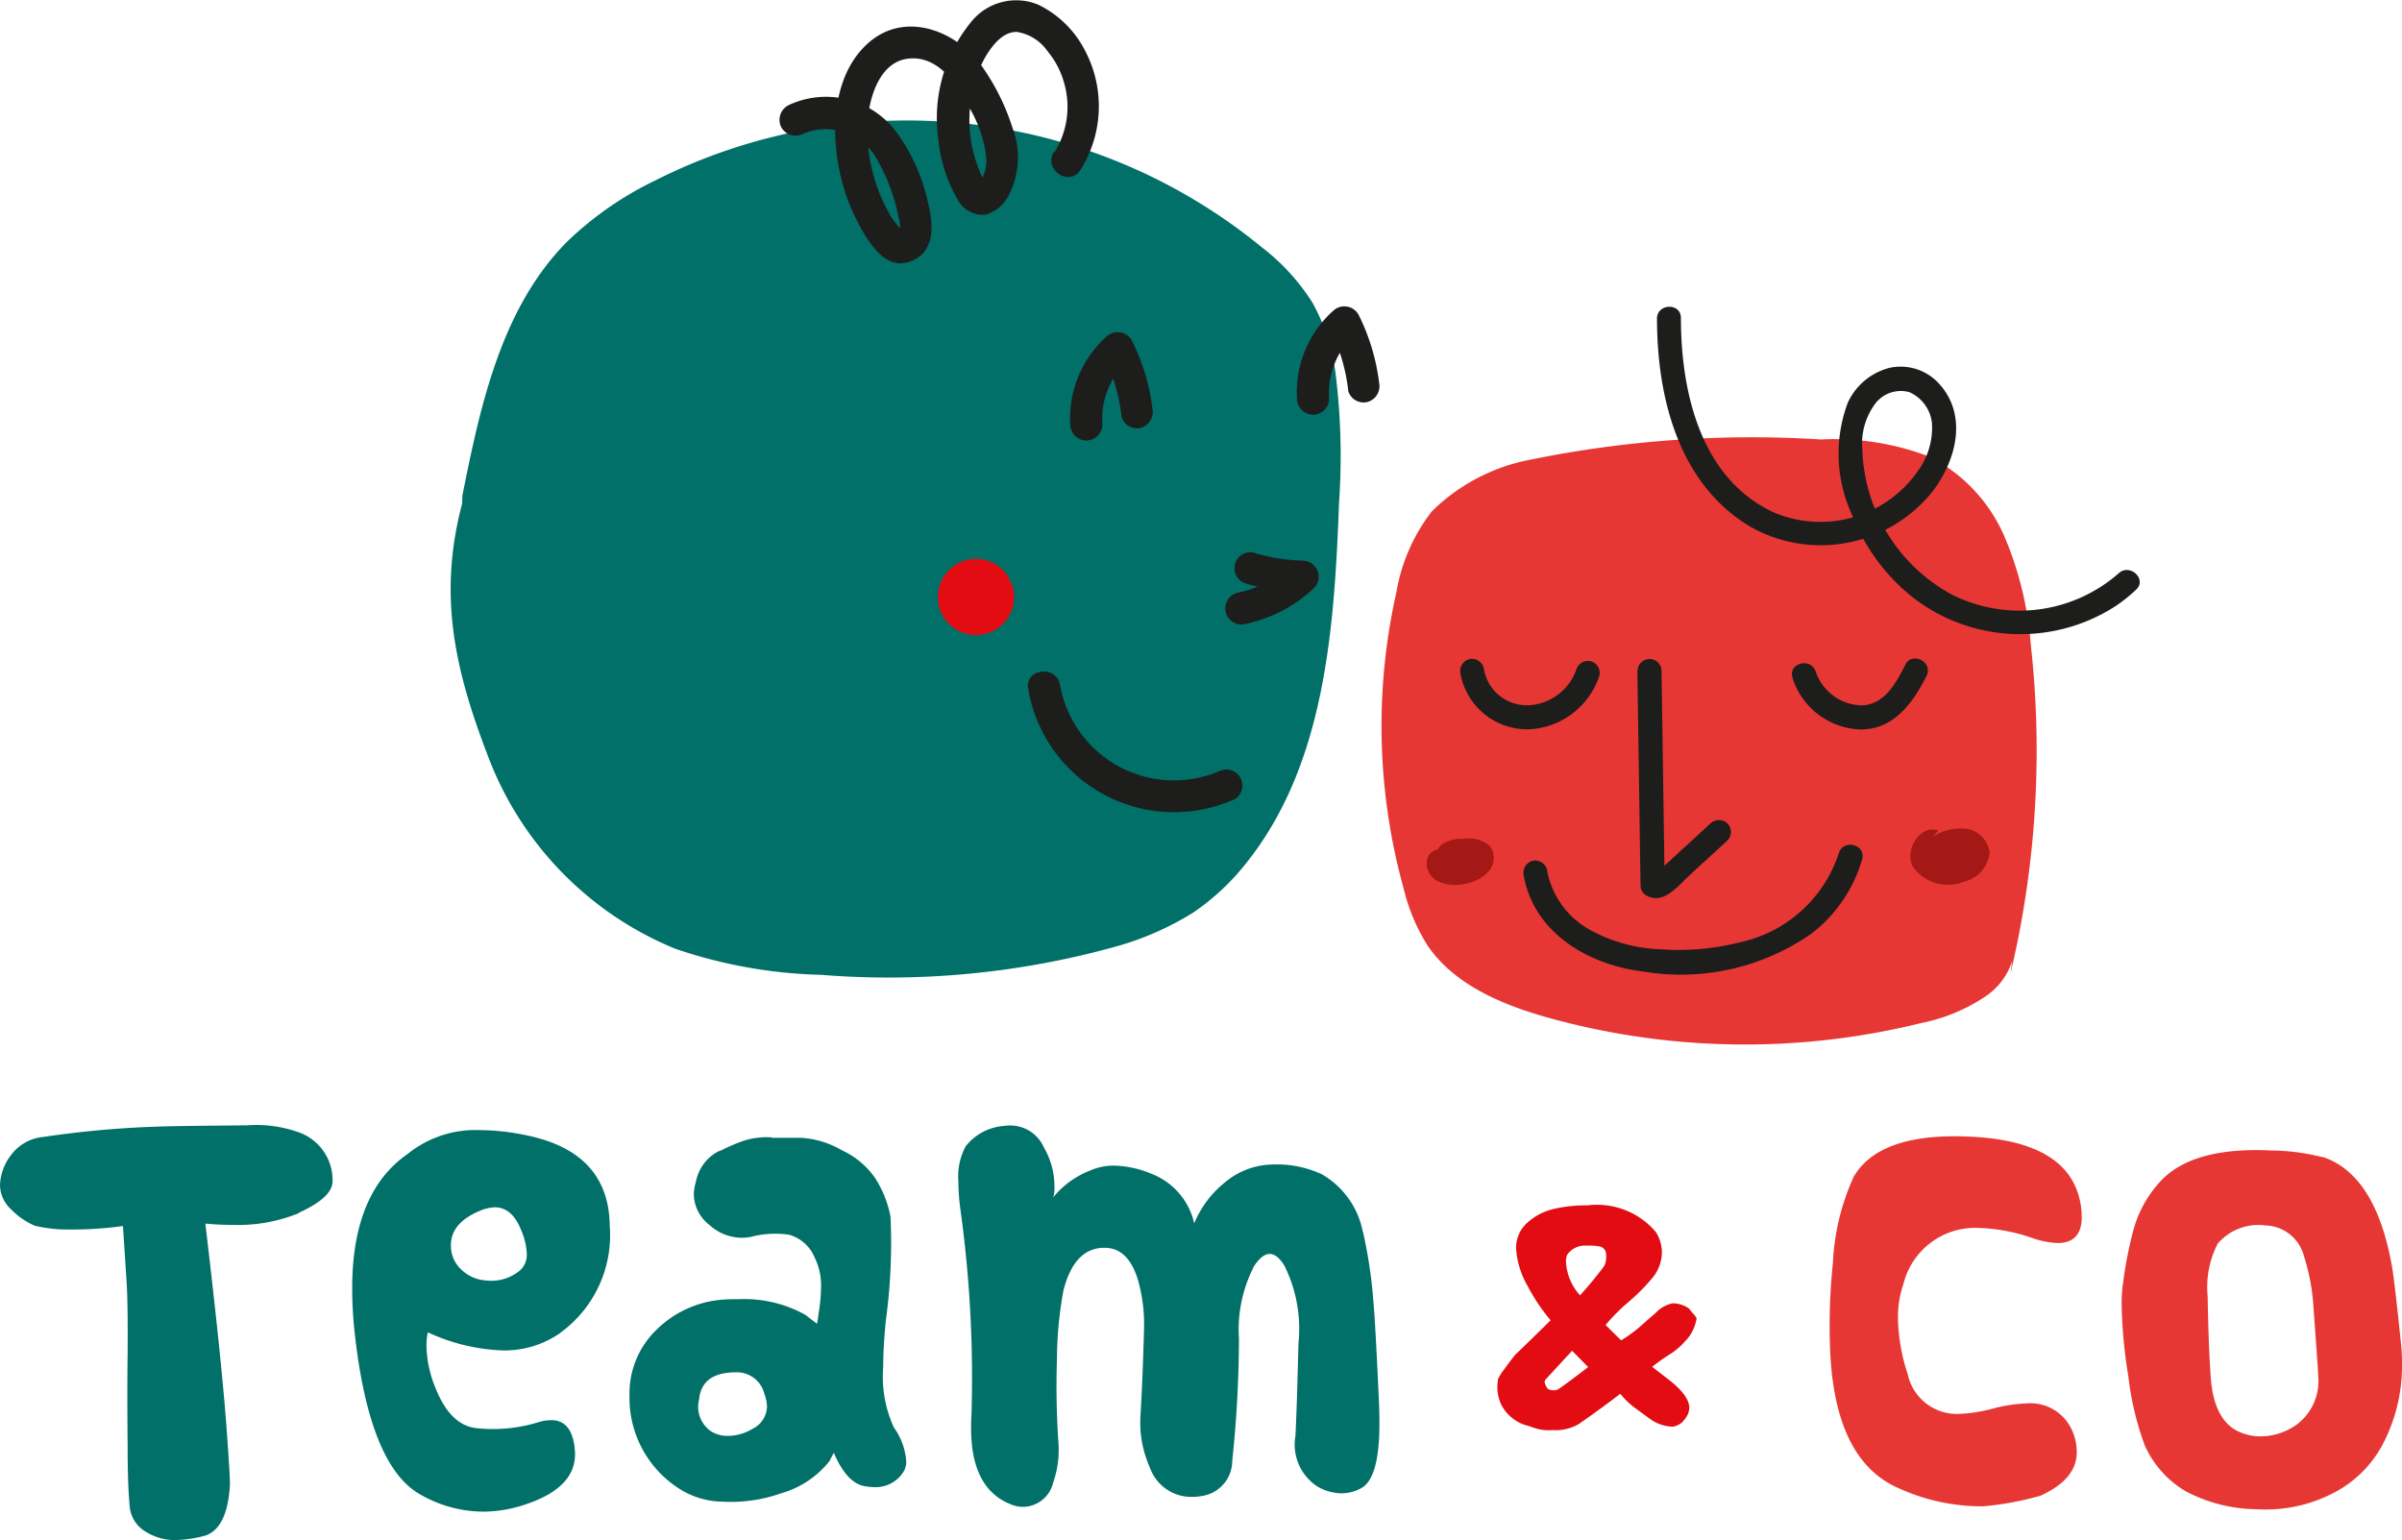 <?xml version="1.0" encoding="UTF-8"?>
<svg xmlns="http://www.w3.org/2000/svg" width="92.011" height="59" viewBox="0 0 92.011 59">
  <g id="Groupe_2883" data-name="Groupe 2883" transform="translate(-448.989 -3.5)">
    <g id="Calque_1-2" transform="translate(448.999 3.515)">
      <path id="Tracé_3" data-name="Tracé 3" d="M11.439,63.517a6.145,6.145,0,0,1-2.515.451c-.337,0-.695-.014-1.068-.05q.6,5.051.8,7.666c.1,1.34.143,2.114.143,2.314-.057,1.089-.358,1.748-.91,1.963a4.834,4.834,0,0,1-1.132.179,2.087,2.087,0,0,1-1.168-.308,1.244,1.244,0,0,1-.631-.974c-.057-.616-.079-1.376-.079-2.286-.014-1.419-.014-2.608,0-3.582.007-1.261,0-2.228-.05-2.887L4.7,64.011a14.383,14.383,0,0,1-2.386.129A5.551,5.551,0,0,1,1.323,64a2.812,2.812,0,0,1-.91-.63,1.288,1.288,0,0,1-.423-.924,1.994,1.994,0,0,1,.423-1.154,1.738,1.738,0,0,1,1.247-.695,37.845,37.845,0,0,1,4.894-.408c.494-.014,1.469-.021,2.916-.036a4.832,4.832,0,0,1,1.977.272,1.944,1.944,0,0,1,1.283,1.863c0,.423-.43.824-1.3,1.218Z" transform="translate(0 -17.057)" fill="#017069"></path>
      <path id="Tracé_4" data-name="Tracé 4" d="M26.809,68.17a3.731,3.731,0,0,1-2.207.681,7.39,7.39,0,0,1-2.887-.695,2.63,2.63,0,0,0-.05.537,4.467,4.467,0,0,0,.358,1.626c.38.939.9,1.447,1.576,1.512a5.965,5.965,0,0,0,2.4-.244,1.562,1.562,0,0,1,.451-.064c.537,0,.838.387.9,1.154.079.953-.573,1.648-1.949,2.092a5.076,5.076,0,0,1-1.576.258,4.869,4.869,0,0,1-2.386-.652Q19.49,73.3,18.92,68.22a15.719,15.719,0,0,1-.1-1.755c0-2.443.709-4.163,2.128-5.144a4.131,4.131,0,0,1,2.773-.91,8.9,8.9,0,0,1,1.913.229c2.013.451,3.031,1.6,3.052,3.439A4.623,4.623,0,0,1,26.8,68.17Zm-4.206-3.3a1.219,1.219,0,0,0,.416.9,1.469,1.469,0,0,0,.931.4,1.7,1.7,0,0,0,1.3-.387.8.8,0,0,0,.258-.631,2.539,2.539,0,0,0-.229-.939c-.229-.566-.566-.845-1-.845a1.618,1.618,0,0,0-.588.143c-.745.315-1.111.767-1.089,1.361Z" transform="translate(-5.339 -17.131)" fill="#017069"></path>
      <path id="Tracé_5" data-name="Tracé 5" d="M39.1,60.814h1.1a3.5,3.5,0,0,1,1.583.48,3.135,3.135,0,0,1,1.261,1.046,4.18,4.18,0,0,1,.6,1.49,21.805,21.805,0,0,1-.179,3.991c-.064.659-.1,1.254-.1,1.784a4.659,4.659,0,0,0,.408,2.307,2.51,2.51,0,0,1,.473,1.283.739.739,0,0,1-.079.373,1.25,1.25,0,0,1-1.139.63,2.259,2.259,0,0,1-.373-.036c-.451-.079-.853-.5-1.182-1.283l-.165.322a3.643,3.643,0,0,1-1.849,1.232,5.78,5.78,0,0,1-2.243.322,3.153,3.153,0,0,1-1.669-.5,4.124,4.124,0,0,1-1.9-3.575A3.385,3.385,0,0,1,34.7,68.15a4.036,4.036,0,0,1,2.579-1.139c.15-.014.344-.014.588-.014a4.805,4.805,0,0,1,2.515.6q.279.215.451.344c.036-.215.05-.337.05-.358a6.388,6.388,0,0,0,.1-1.025,2.394,2.394,0,0,0-.244-1.154,1.494,1.494,0,0,0-.974-.874,3.65,3.65,0,0,0-1.462.079,1.677,1.677,0,0,1-.358.036,1.863,1.863,0,0,1-1.247-.5,1.517,1.517,0,0,1-.588-1.168,1.9,1.9,0,0,1,.079-.473,1.665,1.665,0,0,1,.86-1.168,1.2,1.2,0,0,0,.229-.1c.258-.122.451-.2.566-.244A2.85,2.85,0,0,1,39.1,60.8Zm-.709,11.134a.971.971,0,0,0,.523-.845,1.514,1.514,0,0,0-.1-.473,1.083,1.083,0,0,0-1.075-.831c-.888,0-1.361.344-1.426,1.039a1.137,1.137,0,0,0,.473,1.232,1.188,1.188,0,0,0,.6.165,1.866,1.866,0,0,0,1.01-.294Z" transform="translate(-9.543 -17.241)" fill="#017069"></path>
      <path id="Tracé_6" data-name="Tracé 6" d="M66.728,64.24a18.506,18.506,0,0,1,.408,2.794c.043.48.115,1.748.208,3.819.007.229.014.473.014.731,0,1.383-.229,2.207-.681,2.465a1.538,1.538,0,0,1-.781.208,1.893,1.893,0,0,1-.91-.258,1.918,1.918,0,0,1-.845-1.949c.043-.888.079-2.063.115-3.539a5.442,5.442,0,0,0-.537-2.973c-.186-.3-.373-.451-.566-.451s-.38.15-.588.451a5.282,5.282,0,0,0-.588,2.794,45.978,45.978,0,0,1-.258,4.693,1.361,1.361,0,0,1-1.154,1.333,2.1,2.1,0,0,1-.408.036,1.681,1.681,0,0,1-1.591-1.118,4.24,4.24,0,0,1-.358-2.063c.057-.982.1-2.035.129-3.153a6.253,6.253,0,0,0-.229-1.977c-.251-.824-.673-1.232-1.283-1.232-.781,0-1.3.552-1.576,1.655a14.8,14.8,0,0,0-.244,2.6c-.036,1.082-.014,2.128.05,3.131a3.765,3.765,0,0,1-.193,1.6,1.2,1.2,0,0,1-1.154.939,1.272,1.272,0,0,1-.516-.115c-.982-.408-1.476-1.376-1.476-2.887,0-.172,0-.344.014-.516a46.978,46.978,0,0,0-.437-7.974,8.345,8.345,0,0,1-.064-.989,2.428,2.428,0,0,1,.279-1.333,2.071,2.071,0,0,1,1.476-.781,1.482,1.482,0,0,1,.279-.014A1.4,1.4,0,0,1,54.5,61a2.937,2.937,0,0,1,.408,1.512,1.008,1.008,0,0,1-.05.408A3.449,3.449,0,0,1,56.3,61.882a2.195,2.195,0,0,1,.91-.179,4.018,4.018,0,0,1,1.49.344,2.646,2.646,0,0,1,1.562,1.87,3.936,3.936,0,0,1,1.182-1.576,2.9,2.9,0,0,1,1.82-.681,4.083,4.083,0,0,1,1.884.373,3.253,3.253,0,0,1,1.576,2.221Z" transform="translate(-14.527 -17.063)" fill="#017069"></path>
      <path id="Tracé_7" data-name="Tracé 7" d="M87.253,69.627a2.643,2.643,0,0,1-.609.523,7.041,7.041,0,0,0-.666.473l.623.48c.537.416.8.781.8,1.089a.685.685,0,0,1-.165.423.663.663,0,0,1-.473.3,1.524,1.524,0,0,1-.788-.244c-.079-.05-.3-.215-.688-.5a3.033,3.033,0,0,1-.53-.516q-.623.484-1.591,1.161a1.746,1.746,0,0,1-1,.229,1.677,1.677,0,0,1-.688-.079c-.107-.036-.236-.079-.387-.122a1.574,1.574,0,0,1-.9-.788,1.661,1.661,0,0,1-.136-.516,1.962,1.962,0,0,1,.021-.451,1.719,1.719,0,0,1,.215-.344c.129-.179.272-.373.43-.573.308-.294.767-.738,1.368-1.333a7.1,7.1,0,0,1-.874-1.3,3.314,3.314,0,0,1-.451-1.469,1.3,1.3,0,0,1,.43-.967,2.254,2.254,0,0,1,.96-.516,5.35,5.35,0,0,1,1.34-.15,2.954,2.954,0,0,1,2.629,1.025,1.464,1.464,0,0,1,.229.824,1.6,1.6,0,0,1-.423,1,7.594,7.594,0,0,1-.874.867,7.212,7.212,0,0,0-.86.867l.595.588a5.308,5.308,0,0,0,.688-.494c.136-.122.344-.308.631-.552a1.249,1.249,0,0,1,.645-.373,1.083,1.083,0,0,1,.645.208,1.6,1.6,0,0,0,.15.186q.129.14.129.193a1.591,1.591,0,0,1-.423.853Zm-4.342.38-1.025,1.111-.029.079a.623.623,0,0,0,.115.258.342.342,0,0,0,.244.064.29.29,0,0,0,.172-.043c.251-.172.631-.451,1.139-.845Zm.308-2.128a14.034,14.034,0,0,0,.931-1.132.867.867,0,0,0,.064-.43.305.305,0,0,0-.258-.308,2.192,2.192,0,0,0-.466-.029.831.831,0,0,0-.767.351.65.65,0,0,0-.043.3,2.075,2.075,0,0,0,.537,1.254Z" transform="translate(-22.701 -18.274)" fill="#e30c13"></path>
      <path id="Tracé_8" data-name="Tracé 8" d="M107.469,63.819q0,1.01-.924,1.01a3.346,3.346,0,0,1-.974-.193,6.863,6.863,0,0,0-2.092-.387,2.83,2.83,0,0,0-2.844,2.157,3.817,3.817,0,0,0-.208,1.3,7.246,7.246,0,0,0,.373,2.142,1.926,1.926,0,0,0,1.977,1.526,5.813,5.813,0,0,0,1.275-.2,5.813,5.813,0,0,1,1.275-.2,1.746,1.746,0,0,1,1.806,1.118,2.012,2.012,0,0,1,.143.759c0,.681-.459,1.232-1.383,1.655a11.846,11.846,0,0,1-2.178.408,7.639,7.639,0,0,1-3.2-.666c-1.648-.681-2.536-2.407-2.68-5.18a23.14,23.14,0,0,1,.1-3.475,8.946,8.946,0,0,1,.8-3.31q.956-1.623,4.17-1.54,4.224.1,4.543,2.758a2.122,2.122,0,0,1,.014.322Z" transform="translate(-27.734 -17.223)" fill="#e73735"></path>
      <path id="Tracé_9" data-name="Tracé 9" d="M121.115,61.738q2.01.666,2.644,4.105c.079.408.2,1.462.373,3.153.021.215.029.459.029.731a6.49,6.49,0,0,1-.659,2.866,4.422,4.422,0,0,1-2.035,2.056,5.629,5.629,0,0,1-2.887.588,5.948,5.948,0,0,1-2.694-.681,3.863,3.863,0,0,1-1.576-1.755,11.293,11.293,0,0,1-.631-2.644,18.99,18.99,0,0,1-.258-2.744,5.132,5.132,0,0,1,.05-.81,15.329,15.329,0,0,1,.408-2.092,4.507,4.507,0,0,1,1.025-1.834q1.236-1.333,4.256-1.182a8.178,8.178,0,0,1,1.963.258Zm-.344,5.782a8.081,8.081,0,0,0-.373-2,1.564,1.564,0,0,0-1.462-1.154,2.055,2.055,0,0,0-1.834.695,3.626,3.626,0,0,0-.387,2.013c.021,1.211.057,2.228.115,3.052.072,1.182.466,1.906,1.168,2.178a2.012,2.012,0,0,0,.759.143,2.4,2.4,0,0,0,1.347-.437,2.07,2.07,0,0,0,.845-1.884c0-.122-.014-.322-.036-.616l-.143-2Z" transform="translate(-32.159 -17.434)" fill="#e73735"></path>
      <path id="Tracé_10" data-name="Tracé 10" d="M97.946,43.921A36.894,36.894,0,0,0,98.72,31.3a13.16,13.16,0,0,0-1-4.1,6.168,6.168,0,0,0-2.88-3.074,10.2,10.2,0,0,0-4.148-.659,42.279,42.279,0,0,0-11.1.767,7.316,7.316,0,0,0-3.812,1.985,6.953,6.953,0,0,0-1.361,3.11A23.317,23.317,0,0,0,74.7,40.675a7.24,7.24,0,0,0,.91,2.171c1.025,1.519,2.887,2.293,4.7,2.794a28.159,28.159,0,0,0,14.208.186,6.8,6.8,0,0,0,2.493-1.039,2.583,2.583,0,0,0,1.118-2.278" transform="translate(-20.941 -6.646)" fill="#e73735"></path>
      <path id="Tracé_11" data-name="Tracé 11" d="M77.155,45.388a.523.523,0,0,0-.86.172.767.767,0,0,0,.4.9,1.542,1.542,0,0,0,1.046.093,1.51,1.51,0,0,0,.9-.48.778.778,0,0,0,.05-.96,1.236,1.236,0,0,0-1.01-.279,1.365,1.365,0,0,0-.824.208.481.481,0,0,0-.064.738" transform="translate(-21.623 -12.714)" fill="#a41916"></path>
      <path id="Tracé_12" data-name="Tracé 12" d="M103.189,44.355c-.688-.244-1.318.759-.96,1.4a1.644,1.644,0,0,0,1.942.566,1.28,1.28,0,0,0,.989-1.118,1.048,1.048,0,0,0-.874-.91,1.934,1.934,0,0,0-1.3.3" transform="translate(-28.957 -12.554)" fill="#a41916"></path>
      <path id="Tracé_13" data-name="Tracé 13" d="M88.577,16.833c0,3,.81,6.312,3.554,7.967a5.479,5.479,0,0,0,7.036-1.383c.888-1.189,1.311-2.895.208-4.091a1.99,1.99,0,0,0-1.892-.6,2.427,2.427,0,0,0-1.6,1.34,5.586,5.586,0,0,0,.172,4.306,7.507,7.507,0,0,0,2.4,3.21,6.731,6.731,0,0,0,7.688.272,6.08,6.08,0,0,0,.788-.631c.43-.4-.244-1.025-.673-.623a5.759,5.759,0,0,1-6.362.824,6.545,6.545,0,0,1-3.453-5.553,2.568,2.568,0,0,1,.487-1.763,1.23,1.23,0,0,1,1.311-.451,1.461,1.461,0,0,1,.867,1.175,2.8,2.8,0,0,1-.509,1.806,4.558,4.558,0,0,1-5.567,1.619c-2.8-1.311-3.539-4.636-3.539-7.444,0-.588-.917-.559-.917.029h0Z" transform="translate(-25.114 -4.649)" fill="#1d1d1b"></path>
      <path id="Tracé_14" data-name="Tracé 14" d="M78.05,35.69a2.6,2.6,0,0,0,2.637,2.221,2.981,2.981,0,0,0,2.7-2.056.46.46,0,0,0-.337-.552.469.469,0,0,0-.552.337,2.047,2.047,0,0,1-1.77,1.347,1.666,1.666,0,0,1-1.755-1.333.472.472,0,0,0-.473-.444.467.467,0,0,0-.444.473h0Z" transform="translate(-22.131 -9.987)" fill="#1d1d1b"></path>
      <path id="Tracé_15" data-name="Tracé 15" d="M95.82,35.957a2.844,2.844,0,0,0,2.594,1.956c1.29,0,2.006-1.01,2.536-2.049.265-.523-.537-.96-.81-.437-.358.7-.788,1.533-1.677,1.562A1.9,1.9,0,0,1,96.7,35.677c-.208-.552-1.089-.279-.874.272h0Z" transform="translate(-27.162 -9.981)" fill="#1d1d1b"></path>
      <path id="Tracé_16" data-name="Tracé 16" d="M87.53,35.694c.043,2.737.079,5.474.122,8.211a.44.44,0,0,0,.244.387c.631.344,1.175-.358,1.583-.738.5-.466,1.01-.924,1.512-1.39a.47.47,0,0,0-.021-.652.477.477,0,0,0-.652.021c-.38.351-.759.7-1.139,1.046l-.552.509-.294.272a.494.494,0,0,1-.093.079c-.107.05-.079.064.093.036.079.129.158.258.244.387-.043-2.737-.079-5.474-.122-8.211a.459.459,0,0,0-.917.029h0Z" transform="translate(-24.819 -9.991)" fill="#1d1d1b"></path>
      <path id="Tracé_17" data-name="Tracé 17" d="M81.43,46.233c.344,2.264,2.465,3.518,4.586,3.776a8.732,8.732,0,0,0,6.477-1.469,5.545,5.545,0,0,0,1.92-2.837c.15-.573-.738-.781-.9-.215a5.116,5.116,0,0,1-3.776,3.4,9.507,9.507,0,0,1-3.016.272,6.07,6.07,0,0,1-2.8-.781A3.285,3.285,0,0,1,82.354,46.2a.477.477,0,0,0-.473-.444.467.467,0,0,0-.444.473h0Z" transform="translate(-23.089 -12.806)" fill="#1d1d1b"></path>
      <path id="Tracé_18" data-name="Tracé 18" d="M24.533,20.8c.695-3.489,1.5-7.186,4-9.716a12.926,12.926,0,0,1,3.36-2.343,21.419,21.419,0,0,1,23.25,2.536A8.163,8.163,0,0,1,57.09,13.4a7.514,7.514,0,0,1,.888,2.694,25.677,25.677,0,0,1,.136,4.98c-.179,4.843-.537,10.045-3.568,13.821a9.1,9.1,0,0,1-2.013,1.877,11.339,11.339,0,0,1-2.952,1.3A32.475,32.475,0,0,1,38.275,39.16a18.68,18.68,0,0,1-5.589-1,12.883,12.883,0,0,1-7.208-7.473c-1.275-3.332-1.863-6.14-.953-9.587" transform="translate(-6.831 -1.829)" fill="#017069"></path>
      <path id="Tracé_19" data-name="Tracé 19" d="M59.17,20.959a7.065,7.065,0,0,0-.681-2.314c.322.05.638.107.96.158a3.037,3.037,0,0,0-1.01,2.5.622.622,0,0,1-.638.595.631.631,0,0,1-.595-.638,4.2,4.2,0,0,1,1.4-3.353.622.622,0,0,1,.96.158,7.966,7.966,0,0,1,.788,2.608.628.628,0,0,1-.451.738.612.612,0,0,1-.738-.451h0Z" transform="translate(-16.22 -5.036)" fill="#1d1d1b"></path>
      <path id="Tracé_20" data-name="Tracé 20" d="M71.29,19.579a7.066,7.066,0,0,0-.681-2.314c.322.05.638.107.96.158a3.037,3.037,0,0,0-1.01,2.5.622.622,0,0,1-.638.595.631.631,0,0,1-.595-.638,4.2,4.2,0,0,1,1.4-3.353.622.622,0,0,1,.96.158,7.965,7.965,0,0,1,.788,2.608.628.628,0,0,1-.451.738.612.612,0,0,1-.738-.451h0Z" transform="translate(-19.656 -4.645)" fill="#1d1d1b"></path>
      <path id="Tracé_21" data-name="Tracé 21" d="M66.646,29.546a7.059,7.059,0,0,0,1.856.287.619.619,0,0,1,.394,1.06,5.51,5.51,0,0,1-2.629,1.368.616.616,0,0,1-.287-1.2,4.267,4.267,0,0,0,2.078-1.075c.129.351.265.709.394,1.06a8.037,8.037,0,0,1-2.178-.344.612.612,0,0,1,.365-1.168h0Z" transform="translate(-18.58 -8.37)" fill="#1d1d1b"></path>
      <path id="Tracé_22" data-name="Tracé 22" d="M62.794,40.813a5.665,5.665,0,0,1-7.838-4.256c-.143-.774,1.075-.931,1.218-.158a4.432,4.432,0,0,0,6.147,3.289.615.615,0,0,1,.48,1.132h0Z" transform="translate(-15.58 -10.18)" fill="#1d1d1b"></path>
      <path id="Tracé_23" data-name="Tracé 23" d="M51.885,30.354c.394-.315,1,.107,1.132.595a1.46,1.46,0,1,1-.143-.337" transform="translate(-14.236 -8.491)" fill="#e30c13"></path>
      <path id="Tracé_24" data-name="Tracé 24" d="M52.2,5.814a3.292,3.292,0,0,0,.358-2.68,3.238,3.238,0,0,0-.623-1.182,1.765,1.765,0,0,0-1.189-.745c-.523,0-.91.494-1.161.9a4.486,4.486,0,0,0-.559,1.533,5.125,5.125,0,0,0,.466,3.26.265.265,0,0,1,.05.1c.007.014.021.021.029.036.1.107,0,.107-.294-.014.007-.064.129-.172.165-.236a1.56,1.56,0,0,0,.143-.767,4.861,4.861,0,0,0-.609-1.841c-.444-.91-1.232-2.106-2.415-1.942-1.089.15-1.476,1.54-1.526,2.465a6.486,6.486,0,0,0,.931,3.633c.029.05.408.53.408.53s-.158,0-.143.021.05-.143.05-.143a1.448,1.448,0,0,0-.064-.459A6.966,6.966,0,0,0,45.457,6.2a2.24,2.24,0,0,0-2.923-1.075.621.621,0,0,1-.817-.294.63.63,0,0,1,.294-.817A3.368,3.368,0,0,1,46.245,5.19a7.211,7.211,0,0,1,1.1,2.522c.208.824.322,1.913-.659,2.286-.91.344-1.512-.588-1.892-1.254a7.6,7.6,0,0,1-.881-2.479C43.637,4.7,43.8,2.74,45.077,1.622c1.39-1.218,3.317-.48,4.306.853A8.568,8.568,0,0,1,50.594,4.9a3.152,3.152,0,0,1-.129,2.522,1.409,1.409,0,0,1-.924.788,1.1,1.1,0,0,1-1.082-.631,5.687,5.687,0,0,1-.709-2.228A5.839,5.839,0,0,1,49.025.8,2.21,2.21,0,0,1,51.583.168a3.953,3.953,0,0,1,1.784,1.755A4.568,4.568,0,0,1,53.188,6.5c-.43.666-1.44-.036-1.01-.695h0Z" transform="translate(-11.814 0)" fill="#1d1d1b"></path>
    </g>
  </g>
</svg>
